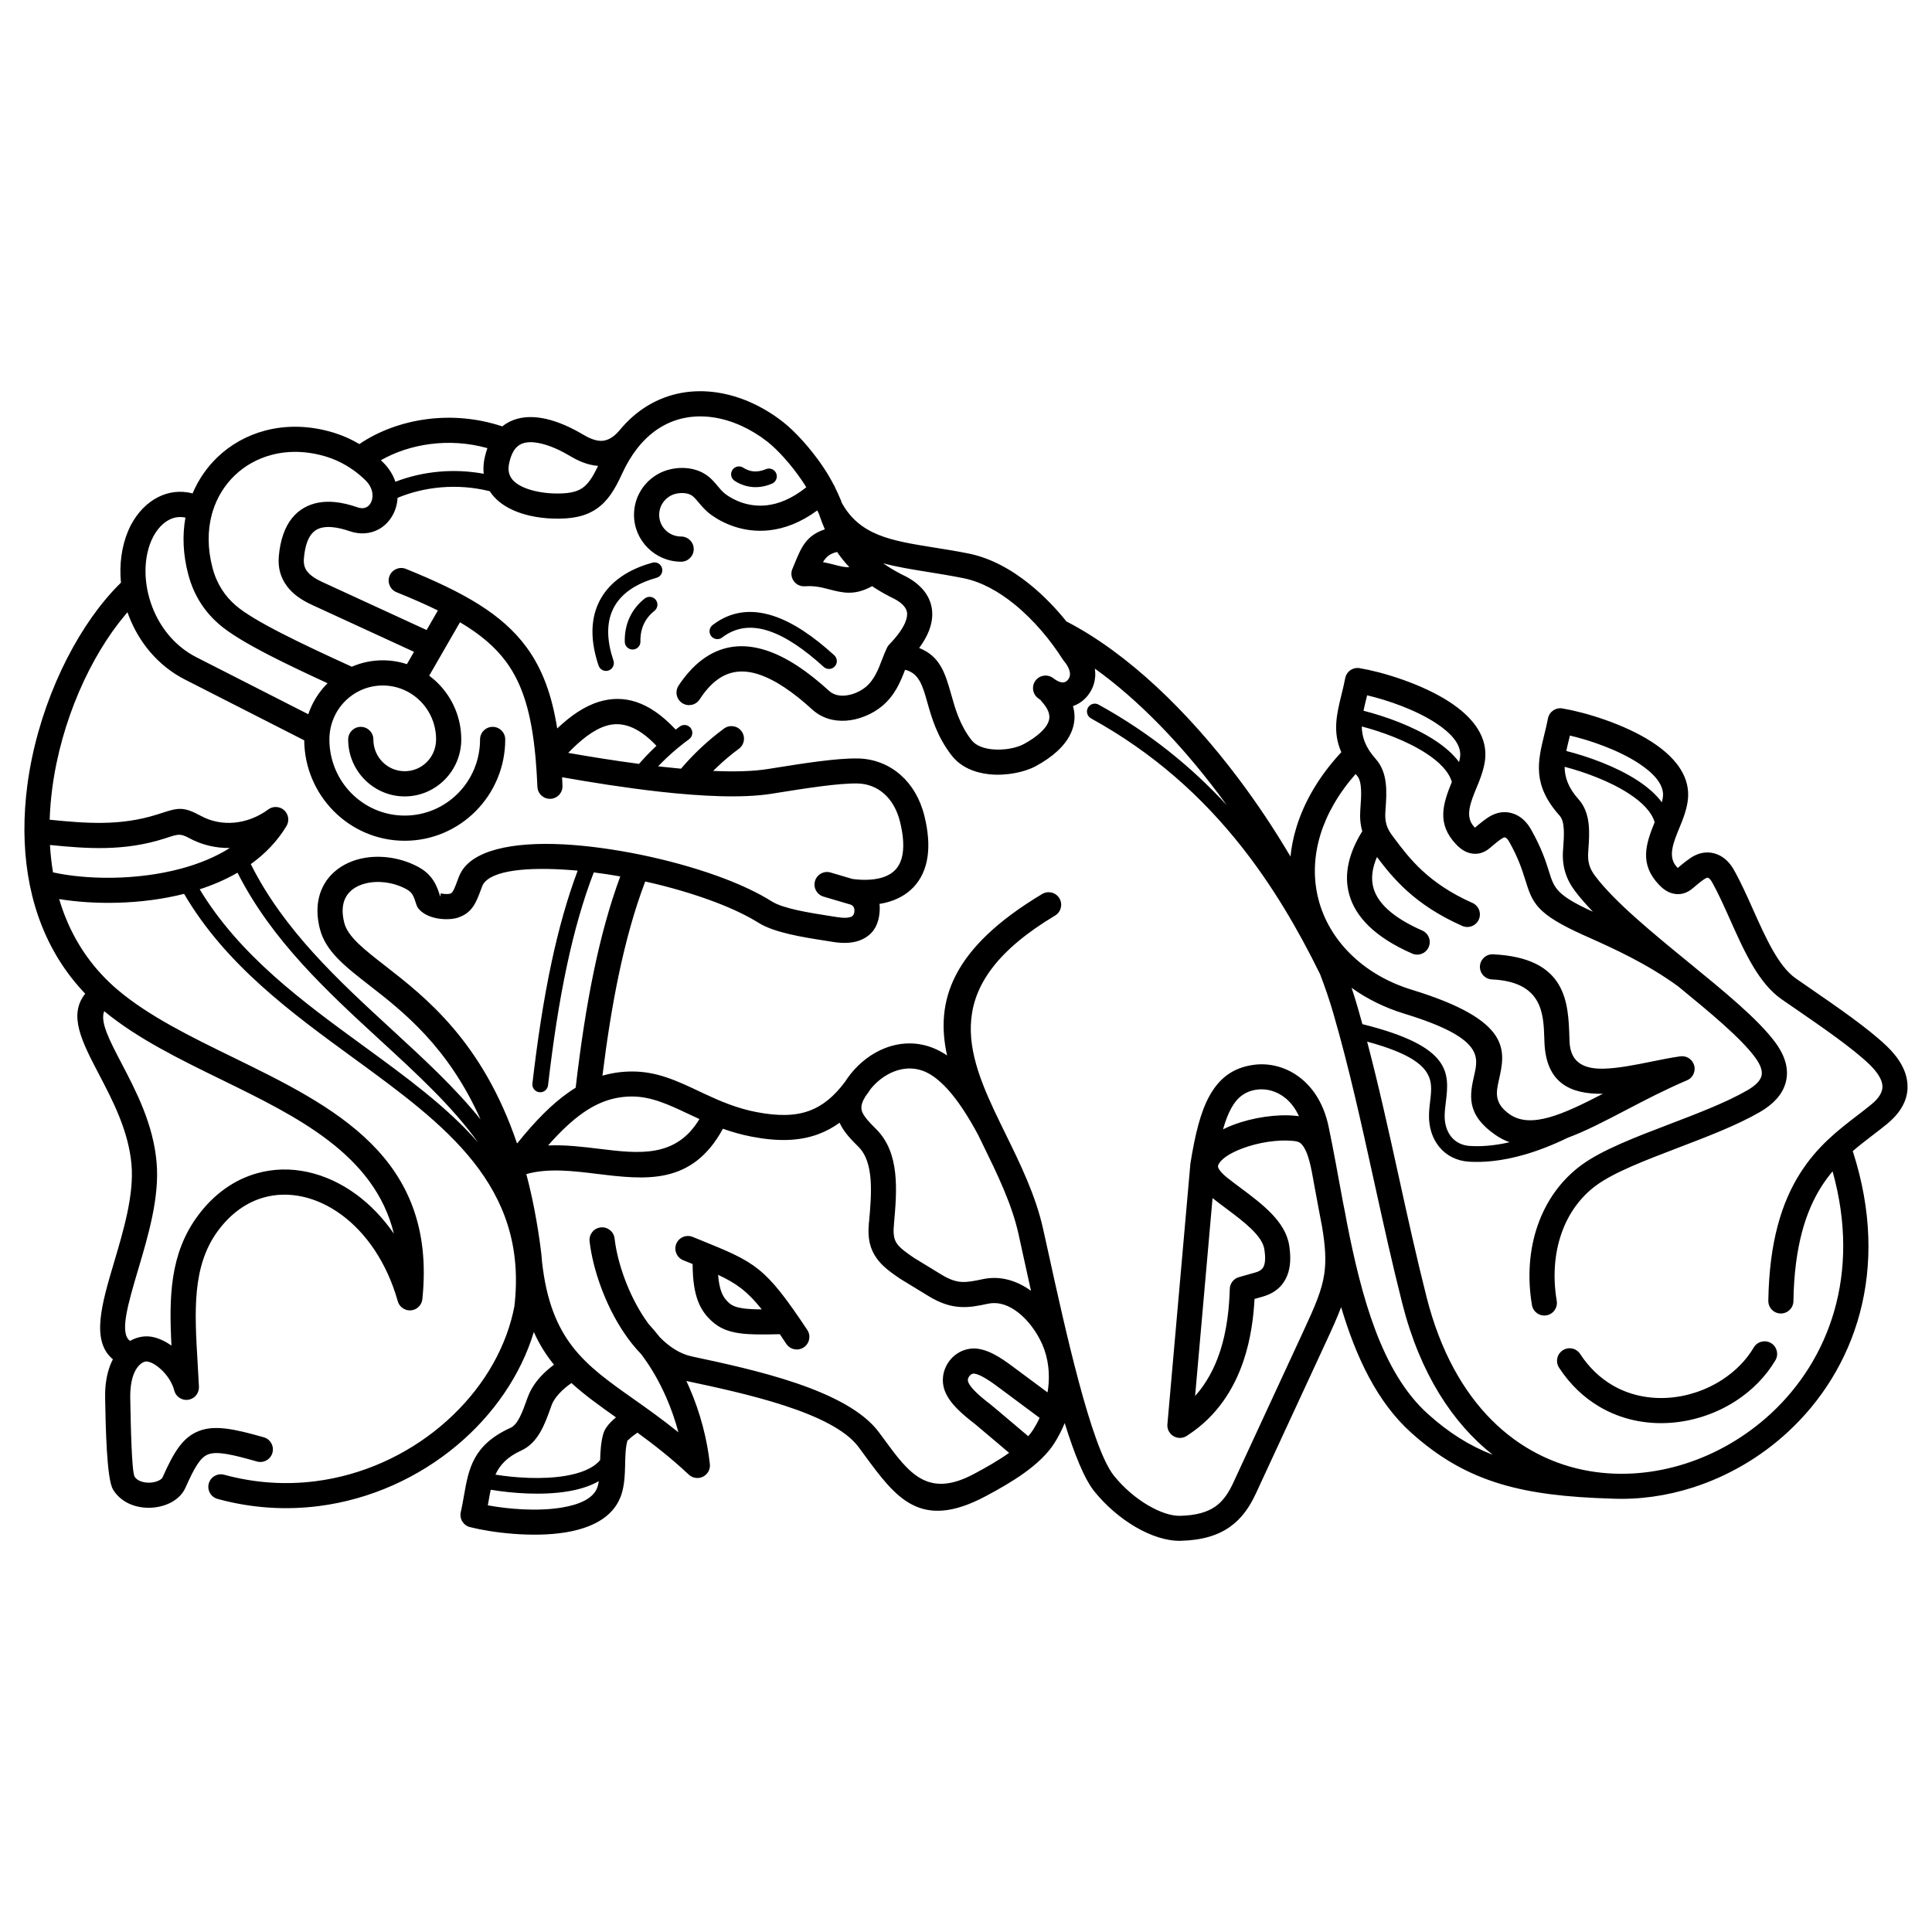 <?xml version="1.0" encoding="UTF-8"?>
<!-- Uploaded to: ICON Repo, www.svgrepo.com, Generator: ICON Repo Mixer Tools -->
<svg fill="#000000" width="800px" height="800px" version="1.1" viewBox="144 144 512 512" xmlns="http://www.w3.org/2000/svg">
 <path d="m426.64 308.71c0.082 0.035 0.156 0.07 0.23 0.109 16.09 8.383 31.93 23.715 45.227 41.363 5.027 6.68 9.703 13.699 13.891 20.812 0.258-2.559 0.777-5.148 1.578-7.754 2.051-6.711 5.93-13.477 11.898-19.906-2.379-5.391-1.215-10.133 0.086-15.426 0.328-1.328 0.664-2.707 0.941-4.172 0.336-1.805 2.074-2.996 3.883-2.66l0.055 0.016c5.664 0.938 16.207 4.039 23.688 8.918 5.68 3.703 9.766 8.496 9.516 14.395-0.039 0.996-0.215 2.133-0.57 3.438-0.316 1.184-0.801 2.59-1.496 4.273l-0.133 0.312c-1.773 4.281-3.316 8.016-0.727 10.734 0.066 0.07 0.121 0.133 0.172 0.18 0.641-0.551 1.32-1.113 2.004-1.648 0.855-0.664 1.684-1.238 2.402-1.605 2.016-1.027 4.086-1.125 6.027-0.371 1.754 0.68 3.281 2.062 4.41 4.062 2.863 5.066 3.953 8.555 4.812 11.297 1.324 4.227 1.93 6.141 11.613 10.543-1.789-1.859-3.387-3.684-4.727-5.457-1.188-1.57-2.055-3.188-2.606-4.992-0.543-1.793-0.746-3.684-0.598-5.801l0.004-0.012h-0.004l0.047-0.574c0.23-3.293 0.5-7.008-0.91-8.586-7.356-8.211-5.84-14.398-4.07-21.617 0.328-1.328 0.664-2.707 0.941-4.172 0.336-1.809 2.082-2.996 3.883-2.66l0.055 0.012c5.668 0.941 16.207 4.039 23.695 8.922 5.672 3.699 9.766 8.488 9.516 14.395-0.047 0.996-0.215 2.133-0.57 3.438-0.316 1.184-0.805 2.59-1.5 4.273l-0.125 0.309c-1.773 4.289-3.32 8.016-0.727 10.742 0.059 0.066 0.117 0.125 0.168 0.18 0.645-0.551 1.32-1.117 2.004-1.648 0.855-0.664 1.688-1.238 2.402-1.605 2.016-1.027 4.086-1.125 6.027-0.371 1.754 0.68 3.281 2.062 4.41 4.055 1.859 3.289 3.488 6.934 5.129 10.609 3.324 7.438 6.727 15.043 11.332 18.242 2.691 1.867 3.195 2.211 3.727 2.578 7.234 4.984 15.391 10.594 20.328 15.32 0.742 0.711 1.422 1.43 2.019 2.156 1.949 2.359 3.293 4.992 3.5 7.859 0.215 2.996-0.797 6.039-3.617 8.988-0.52 0.539-1.078 1.062-1.684 1.562-1.188 0.988-2.551 2.023-3.949 3.098-1.707 1.309-3.488 2.676-5.246 4.188 10.219 31.582 0.523 58.008-17.113 74.363-7.324 6.797-16.047 11.844-25.293 14.797-7.019 2.238-14.332 3.266-21.574 2.934-11.719-0.352-21.09-1.406-29.312-3.875-8.852-2.66-16.309-6.914-23.77-13.629-9.062-8.152-14.625-20.141-18.523-33.242-0.996 2.66-2.293 5.531-3.891 8.984l-18.656 40.309c-1.691 3.652-3.75 6.699-6.941 8.953-3.152 2.223-7.266 3.531-13.023 3.68-3.629 0.098-7.894-1.266-12.02-3.688-3.894-2.281-7.742-5.531-10.863-9.395-2.656-3.293-5.324-9.965-7.863-18.117-0.746 1.828-1.648 3.586-2.691 5.25-1.875 2.973-4.746 5.617-8.066 8-3.164 2.262-6.742 4.309-10.23 6.156-17.301 9.195-23.746 0.422-32.156-11.035-0.637-0.863-1.285-1.75-1.465-1.996-6.879-9.254-30.379-14.273-45.59-17.516l-0.047-0.012h-0.012c0.242 0.516 0.48 1.027 0.699 1.547 3.027 6.879 4.832 14.051 5.523 20.484 0.195 1.828-1.133 3.465-2.957 3.664-1.023 0.109-1.984-0.258-2.672-0.918-4.742-4.445-9.301-7.981-13.566-11.082-0.07 0.055-0.145 0.109-0.223 0.16-0.82 0.551-1.512 1.113-2.016 1.613-0.281 0.289-0.379 0.223-0.402 0.309-0.527 1.805-0.578 4.195-0.629 6.742l-0.012 0.332c-0.039 1.848-0.156 3.332-0.336 4.519-0.207 1.34-0.5 2.438-0.863 3.367-2.152 5.523-7.824 8.266-14.508 9.375-8.801 1.457-19.688 0.059-25.25-1.355l-0.07-0.016c-1.789-0.406-2.91-2.195-2.504-3.988 0.309-1.324 0.562-2.781 0.812-4.195 1.285-7.332 2.383-13.613 12.434-18.176 1.895-0.863 3.129-4.258 4.223-7.32 0.016-0.055 0.035-0.109 0.055-0.168l0.191-0.539 0.012 0.004 0.004-0.004c0.715-2.004 1.91-3.863 3.465-5.551 1.012-1.098 2.191-2.137 3.508-3.113-2.062-2.523-3.856-5.344-5.344-8.664-3.488 11.488-10.75 21.977-20.441 30.082-10.062 8.418-22.766 14.293-36.598 16.051-8.621 1.094-17.668 0.59-26.777-1.906-1.77-0.48-2.812-2.309-2.332-4.074 0.484-1.773 2.309-2.816 4.082-2.332 8.23 2.246 16.41 2.707 24.191 1.719 12.508-1.594 24.027-6.922 33.16-14.566 9.094-7.609 15.793-17.477 18.723-28.188 0.328-1.188 0.605-2.387 0.836-3.594 3.738-31.965-18.469-48.164-42.562-65.738-16.535-12.062-33.938-24.754-44.969-43.574-11.473 2.91-23.957 2.887-33.109 1.379 2.141 7.238 5.727 13.996 11.078 19.805 1.41 1.531 2.91 2.977 4.5 4.312 8.254 6.957 19.266 12.344 30.355 17.758 26.879 13.133 54.16 26.469 50.336 63.965-0.07 1.391-1.012 2.644-2.43 3.043-1.773 0.492-3.606-0.539-4.106-2.309-2.918-10.324-8.43-18.133-14.922-22.91-3.269-2.398-6.781-4.027-10.324-4.801-3.473-0.762-6.973-0.707-10.293 0.23-4.481 1.27-8.691 4.168-12.141 8.863-6.879 9.359-6.168 21.355-5.359 34.98 0.117 1.977 0.23 3.984 0.348 6.312h-0.004c0.07 1.543-0.941 2.977-2.5 3.375-1.777 0.453-3.586-0.621-4.039-2.398-0.5-1.949-1.703-3.805-3.148-5.238-1.426-1.414-2.957-2.344-4.121-2.43-0.098-0.012-0.086-0.016-0.109-0.016-0.594 0.016-1.379 0.387-2.137 1.258-1.023 1.18-1.848 3.152-2.082 6.191-0.055 0.742-0.082 1.473-0.066 2.188l0.004 0.152c0.125 6.871 0.367 19.402 1.152 20.727 0.297 0.504 0.789 0.883 1.379 1.145 0.828 0.367 1.805 0.508 2.769 0.453h0.012c0.945-0.055 1.84-0.301 2.523-0.707 0.359-0.215 0.621-0.449 0.727-0.691 3.082-6.961 5.481-10.723 9.742-12.328 4.055-1.527 8.926-0.621 17.078 1.707 1.77 0.504 2.797 2.348 2.293 4.117-0.504 1.773-2.348 2.801-4.117 2.297-6.762-1.934-10.609-2.754-12.906-1.891-2.09 0.785-3.668 3.531-5.996 8.781-0.695 1.582-1.918 2.836-3.438 3.738-1.582 0.941-3.535 1.496-5.531 1.617-1.98 0.117-4.035-0.195-5.844-0.996-1.797-0.801-3.367-2.066-4.43-3.856-1.668-2.805-1.93-16.504-2.07-24.012v-0.152c-0.02-1.047 0.004-1.969 0.066-2.785 0.238-3.09 0.973-5.57 1.988-7.523-5.859-4.887-3.004-14.535 0.348-25.824 2.473-8.348 5.262-17.734 4.59-25.699-0.754-8.953-4.992-17.051-8.543-23.84-4.625-8.844-8.281-15.836-3.727-21.527-0.246-0.258-0.488-0.516-0.73-0.777-10.852-11.777-15.266-26.84-15.383-42.203v-0.16c-0.023-4.027 0.246-8.074 0.77-12.09 2.516-19.129 10.887-37.598 20.852-49.418 1.316-1.562 2.637-2.992 3.961-4.281-0.465-4.836 0.172-9.629 1.93-13.766 0.25-0.578 0.5-1.113 0.75-1.582 1.648-3.102 4.133-5.809 7.231-7.352 2.68-1.336 5.754-1.805 9.074-0.953 1.551-3.668 3.789-6.906 6.566-9.574 3.488-3.344 7.809-5.793 12.664-7.074 5.531-1.465 11.742-1.41 18.184 0.562 2.387 0.73 4.656 1.742 6.785 3.012 4.934-3.367 11.203-5.754 18.031-6.621 6.324-0.801 13.145-0.297 19.828 1.934 1.188-0.957 2.519-1.605 3.949-2.004 2.445-0.68 5.082-0.562 7.699 0.031 3.41 0.781 6.84 2.398 9.637 4.066 1.492 0.887 3.188 1.707 4.832 1.742 1.449 0.023 3.062-0.625 4.797-2.59 4.684-5.777 10.445-8.996 16.555-10.117 6.188-1.133 12.68-0.074 18.711 2.672 2.871 1.309 5.644 3.004 8.227 5.023 1.629 1.273 3.488 3.062 5.34 5.129 1.77 1.98 3.531 4.207 5.082 6.473 0.828 1.203 1.605 2.453 2.43 3.961 0.176 0.312 0.348 0.641 0.52 0.973 0.172 0.246 0.312 0.52 0.414 0.816l0.004 0.004c0.5 1.008 1.004 2.109 1.531 3.352l-0.004 0.004c0.039 0.098 0.074 0.191 0.109 0.297 0.039 0.121 0.082 0.242 0.117 0.363 4.785 8.746 13.176 10.09 24.25 11.871 3.062 0.488 6.309 1.008 9.34 1.617 5.894 1.176 11.422 4.258 16.281 8.188 3.648 2.949 6.934 6.387 9.715 9.844zm-248.17 190.64c1.422-0.801 2.887-1.176 4.223-1.199 0.297-0.004 0.539 0 0.711 0.012 1.941 0.152 4.066 1.039 6.035 2.438-0.66-12.855-0.438-24.309 6.922-34.324 4.387-5.969 9.844-9.68 15.715-11.336 4.398-1.246 8.988-1.328 13.504-0.336 4.445 0.973 8.816 2.984 12.848 5.945 3.668 2.695 7.055 6.184 9.957 10.387-5.16-21.004-25.547-30.969-45.684-40.812-11.148-5.445-22.223-10.863-31.086-18.148-1.152 2.828 1.406 7.723 4.594 13.816 3.848 7.356 8.434 16.125 9.301 26.371 0.77 9.168-2.203 19.207-4.852 28.129-2.746 9.262-5.074 17.109-2.18 19.062zm160.21-227.93c-0.957-0.637-1.219-1.926-0.586-2.887 0.637-0.957 1.926-1.219 2.883-0.586 0.695 0.457 1.652 0.891 2.828 0.977 0.918 0.059 1.977-0.086 3.164-0.59 1.059-0.449 2.281 0.047 2.731 1.098 0.449 1.059-0.047 2.281-1.098 2.731-1.867 0.797-3.578 1.02-5.09 0.91-2.016-0.145-3.652-0.883-4.832-1.656zm81.395 58.516c-0.133-0.141-0.246-0.293-0.348-0.449-0.215-0.152-0.438-0.312-0.66-0.48-1.461-1.117-1.742-3.211-0.625-4.672 1.113-1.461 3.203-1.738 4.664-0.625 0.691 0.527 1.301 0.855 1.828 1.02 0.516 0.16 0.941 0.145 1.273 0.02 0.336-0.125 0.625-0.367 0.852-0.664 0.191-0.246 0.328-0.508 0.402-0.762 0.133-0.43 0.145-0.988-0.059-1.668-0.223-0.746-0.691-1.598-1.512-2.562-0.098-0.121-0.191-0.242-0.273-0.379-3.062-4.848-7.543-10.348-12.879-14.66-4.09-3.305-8.66-5.879-13.418-6.832-3.43-0.684-6.34-1.148-9.078-1.594-4.438-0.711-8.516-1.359-12.191-2.359 1.414 1.004 3.008 1.969 4.816 2.906 1.961 0.891 3.633 1.977 4.949 3.25 1.656 1.605 2.734 3.496 3.109 5.691 0.352 2.102 0.035 4.379-1.074 6.828-0.551 1.203-1.293 2.465-2.262 3.777 5.633 2.227 6.934 6.816 8.531 12.465 1.039 3.68 2.242 7.934 5.32 11.922 1.145 1.48 3.184 2.215 5.391 2.453 3.234 0.348 6.609-0.344 8.523-1.391 1.703-0.934 3.18-1.93 4.324-2.984 1.184-1.082 2-2.191 2.297-3.289 0.246-0.91 0.117-1.934-0.5-3.059-0.336-0.609-0.801-1.25-1.406-1.91zm8.258 1.133c0.562 1.906 0.555 3.769 0.059 5.578-0.648 2.379-2.137 4.527-4.227 6.449-1.566 1.43-3.481 2.746-5.629 3.918-2.906 1.594-7.844 2.66-12.41 2.172-3.844-0.414-7.547-1.895-9.949-5.008-3.875-5.019-5.269-9.941-6.469-14.188-1.188-4.207-2.133-7.535-5.754-8.469-0.035-0.004-0.066-0.016-0.102-0.023-1.234 3.223-2.676 6.785-6.144 9.664-2.422 2.004-5.941 3.582-9.492 3.824-3.168 0.207-6.379-0.594-8.996-2.988-4.992-4.551-9.844-7.914-14.344-9.336-3.949-1.254-7.664-0.922-10.973 1.617-0.777 0.594-1.527 1.289-2.246 2.098-0.746 0.828-1.496 1.82-2.258 2.977-1.008 1.543-3.074 1.977-4.613 0.969-1.543-1.008-1.969-3.074-0.969-4.613 0.902-1.375 1.863-2.625 2.883-3.758 1.039-1.152 2.09-2.137 3.164-2.961 5.246-4.019 10.992-4.594 17.023-2.684 5.488 1.738 11.148 5.606 16.816 10.77 1.125 1.027 2.586 1.367 4.07 1.266 2.109-0.141 4.223-1.094 5.688-2.309 2.231-1.855 3.316-4.684 4.281-7.215 0.398-1.031 0.777-2.019 1.309-3.141 0.16-0.336 0.371-0.637 0.613-0.887 2.039-2.106 3.379-3.961 4.109-5.57 0.543-1.195 0.715-2.188 0.578-2.996-0.121-0.715-0.535-1.391-1.18-2.016-0.746-0.719-1.793-1.379-3.094-1.969-0.098-0.039-0.191-0.09-0.281-0.141-1.707-0.887-3.266-1.805-4.684-2.75-4.691 2.574-7.801 1.762-11.441 0.816-1.82-0.473-3.824-0.992-6.348-0.789l-0.004-0.012c-0.516 0.047-1.047-0.035-1.562-0.25-1.691-0.719-2.481-2.676-1.758-4.367 0.297-0.699 0.434-1.031 0.562-1.355 1.789-4.344 3.082-7.481 8.027-9.109-0.57-1.32-1.09-2.699-1.578-4.137-0.145-0.289-0.289-0.578-0.43-0.875-4.488 3.293-8.766 4.812-12.621 5.25-6.957 0.797-12.445-1.906-15.406-4.019-1.547-1.113-2.523-2.281-3.449-3.391-0.641-0.762-1.238-1.48-1.875-1.863-0.676-0.406-1.57-0.594-2.504-0.59-1.078 0-2.141 0.246-2.973 0.691-0.926 0.492-1.703 1.234-2.254 2.141-0.516 0.855-0.812 1.863-0.812 2.941 0 1.594 0.645 3.031 1.688 4.07 1.055 1.043 2.508 1.684 4.133 1.684 1.844 0 3.336 1.496 3.336 3.34 0 1.84-1.492 3.336-3.336 3.336-3.438 0-6.555-1.391-8.82-3.641-2.266-2.254-3.672-5.359-3.672-8.785 0-2.328 0.648-4.516 1.777-6.383 1.152-1.914 2.828-3.496 4.832-4.566 1.773-0.945 3.953-1.473 6.102-1.477 2.09-0.004 4.203 0.48 5.945 1.531 1.582 0.957 2.535 2.09 3.543 3.301 0.656 0.781 1.344 1.605 2.227 2.238 2.074 1.484 5.918 3.379 10.766 2.828 3.098-0.352 6.637-1.707 10.465-4.777-0.402-0.66-0.816-1.293-1.25-1.93-1.422-2.074-2.996-4.066-4.543-5.793-1.586-1.777-3.148-3.281-4.473-4.324-2.176-1.703-4.5-3.125-6.898-4.219-4.828-2.195-9.945-3.055-14.758-2.172-4.609 0.84-8.996 3.32-12.609 7.793l-0.266 0.332c-1.484 1.898-2.848 4.144-4.039 6.766-1.941 4.262-3.824 7.234-6.707 9.227-2.926 2.019-6.535 2.805-11.812 2.613-1.762-0.066-3.82-0.289-5.875-0.754-2.926-0.672-5.906-1.84-8.195-3.742-0.961-0.801-1.797-1.719-2.465-2.75-4.336-1.082-8.699-1.375-12.855-1.027-4.141 0.348-8.07 1.324-11.574 2.785-0.086 1.672-0.543 3.254-1.309 4.625-0.887 1.594-2.172 2.902-3.762 3.75-2.156 1.145-4.812 1.441-7.715 0.434-1.566-0.543-3.109-0.918-4.57-1.043-1.594-0.133-3.012 0.051-4.109 0.68-1.062 0.609-1.949 1.719-2.555 3.465-0.383 1.109-0.66 2.488-0.801 4.172-0.117 1.355 0.16 2.422 0.766 3.281 0.035 0.039 0.07 0.082 0.102 0.125 0.832 1.078 2.223 1.996 4.031 2.828l27.625 12.715 2.988-5.184c-3.258-1.602-6.902-3.195-10.969-4.84-1.707-0.691-2.527-2.637-1.84-4.336 0.691-1.707 2.629-2.527 4.336-1.84 15.551 6.293 25.477 12.012 31.852 20.621 4.262 5.758 6.805 12.641 8.238 21.664 3.457-3.269 7.125-5.879 11.125-7.09 6.352-1.91 13.074-0.352 20.273 7.391 0.363-0.277 0.73-0.551 1.098-0.82 0.926-0.676 2.231-0.48 2.91 0.449 0.676 0.926 0.473 2.231-0.449 2.91-2.074 1.516-4.035 3.144-5.883 4.883-0.789 0.746-1.566 1.516-2.324 2.301 0.449 0.055 0.898 0.105 1.344 0.156 1.582 0.172 3.152 0.332 4.711 0.48 1.613-1.883 3.316-3.684 5.129-5.394 1.961-1.855 4.047-3.598 6.262-5.234 1.477-1.094 3.559-0.785 4.648 0.691 1.094 1.477 0.785 3.562-0.691 4.656-1.984 1.465-3.871 3.043-5.656 4.742-0.395 0.367-0.785 0.746-1.168 1.129 5.496 0.242 10.504 0.137 14.465-0.5l1.219-0.191c7.883-1.266 17.113-2.742 22.793-2.606 4.121 0.102 8.055 1.582 11.234 4.398 2.887 2.555 5.129 6.184 6.277 10.836 1.023 4.152 1.254 7.688 0.848 10.66-0.473 3.438-1.785 6.152-3.738 8.211-1.941 2.047-4.449 3.379-7.344 4.098-0.543 0.133-1.098 0.246-1.668 0.332 0.109 0.953 0.09 2.039-0.121 3.305-0.457 2.812-1.898 4.871-4.383 6.066-1.984 0.957-4.578 1.23-7.789 0.715-1.129-0.18-1.484-0.238-1.828-0.293-6.141-0.957-13.754-2.144-17.977-4.805-3.023-1.898-6.918-3.738-11.355-5.43-5.633-2.144-12.062-4.031-18.637-5.492-2.898 7.633-5.188 15.984-7.055 24.918-1.742 8.344-3.125 17.227-4.281 26.547 2.5-0.734 5.055-1.094 7.727-1.113 6.676-0.047 12 2.465 17.852 5.223 1.246 0.578 0.508 0.242 1.496 0.707 1.988 0.926 4.09 1.875 6.488 2.766 2.254 0.832 4.641 1.559 7.211 2.051 5.621 1.082 10.242 1.094 14.168-0.383 3.394-1.273 6.43-3.723 9.344-7.629 0.406-0.641 0.848-1.266 1.316-1.863 0.074-0.109 0.156-0.215 0.246-0.316 2.387-2.961 5.492-5.352 8.941-6.711 4.535-1.793 9.645-1.863 14.559 0.715 0.395 0.207 0.777 0.422 1.148 0.648 0.277 0.172 0.555 0.352 0.832 0.543-3.141-14.289 0.992-28.289 25.207-42.793 1.578-0.941 3.621-0.43 4.566 1.148 0.941 1.578 0.43 3.617-1.148 4.566-30.742 18.41-23.68 36.188-14.41 55.242 0.016 0.031 0.031 0.059 0.047 0.09 0.383 0.785 0.77 1.582 1.16 2.379 3.969 8.09 8.039 16.41 10.016 25.277 1.152 5.188 1.25 5.629 1.359 6.137 4.43 20.176 11.375 51.828 17.438 59.34 2.609 3.234 5.809 5.945 9.035 7.836 3.094 1.812 6.117 2.836 8.504 2.777 4.301-0.109 7.234-0.992 9.352-2.484 2.066-1.457 3.492-3.629 4.727-6.293l18.652-40.309c2.984-6.438 4.82-10.652 5.461-15.035 0.504-3.465 0.309-7.262-0.609-12.609-0.309-1.566-0.605-3.125-0.891-4.676l-0.02-0.09c-0.012-0.059-0.023-0.121-0.031-0.18-0.363-1.941-0.719-3.859-1.066-5.762-0.238-1.281-0.469-2.555-0.699-3.812-0.016-0.059-0.031-0.121-0.039-0.18-0.812-4.152-1.777-6.191-2.762-7.16-0.609-0.598-1.473-0.707-2.246-0.777-3.914-0.383-9.105 0.395-13.387 2.016-3.254 1.234-5.824 2.836-6.402 4.551-0.09 0.273 0.07 0.656 0.332 1.059 0.52 0.797 1.391 1.57 2.144 2.172 1.012 0.805 2.262 1.742 3.523 2.684 5.785 4.328 11.859 8.871 12.855 15.25 0.453 2.918 0.402 5.629-0.523 7.949-1.066 2.66-3.113 4.637-6.555 5.613l-2.109 0.598c-0.258 4.68-0.945 10.621-2.988 16.582-2.465 7.211-6.863 14.426-14.727 19.543-0.641 0.5-1.465 0.766-2.336 0.691-1.84-0.156-3.195-1.773-3.039-3.613l6.098-69.133 0.012 0.004c0.012-0.082 0.016-0.156 0.031-0.238 1.23-7.609 2.672-13.41 4.977-17.594 2.637-4.781 6.258-7.492 11.602-8.266 4.301-0.625 9.07 0.539 12.965 3.809 3.203 2.684 5.801 6.769 7.008 12.418 0.664 3.133 1.32 6.543 1.98 10.098 0.031 0.152 0.059 0.309 0.09 0.465 0.016 0.086 0.031 0.168 0.039 0.246 0.238 1.266 0.469 2.543 0.707 3.828 0.348 1.898 0.699 3.82 1.062 5.75l0.012 0.039c0.379 1.824 0.699 3.5 0.969 5.066 3.848 19.578 9.164 39.707 21.492 50.793 5.516 4.961 11.008 8.418 17.164 10.809-10.605-8.379-19.242-21.488-23.965-40.117-2.727-10.766-5.094-21.539-7.453-32.25-3.336-15.18-6.648-30.254-10.801-44.562-0.977-3.379-2.16-6.871-3.531-10.438-5.906-12.043-12.637-23.441-20.816-33.805-10.461-13.25-23.316-24.848-39.883-33.98-1.008-0.555-1.375-1.82-0.82-2.828 0.555-1.008 1.82-1.375 2.828-0.82 13.48 7.43 24.586 16.449 33.973 26.648-0.766-1.055-1.535-2.098-2.316-3.133-9.84-13.062-21.07-24.766-32.656-33.066 0.238 1.527 0.09 2.922-0.281 4.141-0.309 0.984-0.801 1.969-1.473 2.848-0.941 1.234-2.242 2.289-3.848 2.883-0.059 0.02-0.117 0.039-0.176 0.059zm-92.953-18.121c-0.918 0.699-2.223 0.523-2.918-0.387-0.699-0.91-0.523-2.215 0.387-2.918 4.887-3.742 10.254-4.273 15.895-2.484 5.301 1.676 10.809 5.453 16.348 10.5 0.852 0.777 0.91 2.09 0.137 2.941-0.77 0.852-2.09 0.91-2.938 0.141-5.117-4.664-10.121-8.125-14.809-9.609-4.344-1.375-8.438-0.996-12.105 1.812zm-124.91 60.059c8.742 17.512 23.305 30.902 37.195 43.676 8.641 7.945 17.027 15.652 23.695 23.996-8.625-19.32-20.59-28.641-29.434-35.523-6.609-5.144-11.656-9.078-13.164-15.023-1.145-4.527-0.664-8.324 0.906-11.34 0.973-1.875 2.371-3.422 4.062-4.637 1.629-1.168 3.5-2.004 5.5-2.508 4.793-1.215 10.488-0.57 15.348 1.953 2.086 1.082 3.379 2.348 4.328 3.84 0.852 1.34 1.289 2.66 1.77 4.176l0.066-0.312c-0.016-0.277-0.004-0.551 0.105-0.527v-0.012c0.906 0.18 1.898 0.238 2.504 0.047l0.109-0.035c0.625-0.324 1.145-1.727 1.758-3.379 0.145-0.402 0.301-0.812 0.371-1.004 0.211-0.555 0.484-1.098 0.82-1.629 3.848-6.109 15.617-7.906 29.5-6.836 13.039 1.008 28.242 4.398 40.09 8.914 4.797 1.832 9.09 3.871 12.523 6.035 3.074 1.934 9.926 3.004 15.453 3.871l1.855 0.289c1.812 0.293 3.082 0.23 3.856-0.141 0.383-0.18 0.613-0.57 0.711-1.137 0.277-1.699-0.875-2.016-1.309-2.137-0.23-0.059-0.102-0.02-0.273-0.07l-6.578-1.945c-1.762-0.52-2.769-2.367-2.254-4.133 0.52-1.762 2.367-2.769 4.133-2.254l5.805 1.715c2.684 0.348 5.16 0.301 7.238-0.211 1.684-0.418 3.094-1.137 4.117-2.223 1.008-1.062 1.699-2.543 1.965-4.508 0.297-2.172 0.098-4.875-0.719-8.184-0.805-3.281-2.309-5.769-4.211-7.453-1.977-1.75-4.418-2.664-6.988-2.727-5.062-0.121-13.977 1.305-21.594 2.519l-1.219 0.195c-7.684 1.23-18.535 0.695-29.473-0.516-9.184-1.02-18.551-2.523-26.078-3.856 0.035 0.746 0.074 1.5 0.105 2.273 0.074 1.832-1.355 3.379-3.195 3.449-1.832 0.074-3.379-1.355-3.449-3.195-0.117-2.676-0.273-5.184-0.48-7.547-0.031-0.156-0.039-0.316-0.047-0.473-1.043-11.262-3.324-19.098-7.809-25.16-2.941-3.969-6.914-7.297-12.184-10.414l-8.16 14.156c0.855 0.637 1.656 1.328 2.402 2.082 3.769 3.805 6.098 9.043 6.098 14.816 0 4.156-1.676 7.926-4.387 10.66-2.715 2.742-6.465 4.438-10.594 4.438-4.137 0-7.883-1.699-10.602-4.438-2.711-2.734-4.387-6.504-4.387-10.66 0-1.84 1.492-3.336 3.336-3.336s3.34 1.496 3.34 3.336c0 2.344 0.926 4.453 2.434 5.969 1.5 1.516 3.578 2.453 5.879 2.453 2.297 0 4.375-0.938 5.875-2.453 1.508-1.516 2.434-3.629 2.434-5.969 0-3.965-1.582-7.543-4.137-10.121-2.559-2.578-6.09-4.176-10-4.176-3.906 0-7.441 1.598-9.996 4.176-2.559 2.578-4.141 6.156-4.141 10.121 0 5.586 2.238 10.641 5.848 14.281 3.606 3.641 8.602 5.898 14.117 5.898 5.512 0 10.504-2.258 14.113-5.898 3.613-3.641 5.848-8.695 5.848-14.281 0-1.84 1.492-3.336 3.336-3.336s3.336 1.496 3.336 3.336c0 7.402-2.984 14.113-7.801 18.977-4.828 4.867-11.48 7.875-18.832 7.875-7.356 0-14.012-3.008-18.836-7.875-4.766-4.816-7.738-11.438-7.801-18.742l-31.59-16.098c-7.238-3.684-12.242-9.965-14.898-16.887-0.121-0.324-0.238-0.641-0.348-0.957-0.207 0.23-0.406 0.465-0.605 0.707-9.227 10.941-16.992 28.129-19.34 46.004-0.359 2.75-0.59 5.512-0.676 8.273 9.465 0.945 18.656 1.719 28.371-1.355 1.828-0.578 0.672-0.207 1.031-0.324 4.606-1.492 5.941-1.918 10.715 0.684 2.691 1.465 5.758 2.047 8.832 1.762 3.109-0.289 6.223-1.457 8.973-3.488 1.477-1.094 3.562-0.785 4.656 0.691 0.828 1.117 0.852 2.578 0.176 3.699l0.004 0.004c-2.445 4.051-5.684 7.379-9.453 10.086zm60.215 73.742c-6.801-9.5-16.152-18.102-25.836-27.004-14.062-12.922-28.797-26.477-37.902-44.473-3.117 1.805-6.504 3.258-10.027 4.402 10.645 17.613 27.367 29.809 43.277 41.414 11.336 8.266 22.27 16.242 30.484 25.66zm43.039-132.73c0.02 1.148-0.898 2.098-2.047 2.109-1.145 0.02-2.09-0.898-2.106-2.047-0.051-2.41 0.402-4.535 1.258-6.402 0.926-2.016 2.301-3.699 4.019-5.062 0.902-0.715 2.211-0.562 2.926 0.332 0.715 0.902 0.562 2.207-0.332 2.922-1.23 0.977-2.195 2.152-2.836 3.535-0.598 1.316-0.922 2.848-0.887 4.609zm-7.152 5.039c0.363 1.09-0.227 2.266-1.316 2.637-1.09 0.363-2.266-0.227-2.629-1.316-0.223-0.656-0.418-1.293-0.59-1.926-1.844-6.691-1.102-12.031 1.387-16.168 2.473-4.117 6.644-6.934 11.688-8.629 0.586-0.195 1.18-0.379 1.777-0.543 1.109-0.309 2.254 0.344 2.559 1.449 0.309 1.102-0.344 2.254-1.449 2.555-0.535 0.145-1.059 0.309-1.566 0.48-4.137 1.395-7.512 3.633-9.441 6.84-1.918 3.184-2.453 7.438-0.945 12.906 0.156 0.559 0.332 1.133 0.527 1.715zm-34.387-49.504c-0.059-0.57-0.082-1.164-0.055-1.785 0.031-0.855 0.145-1.75 0.359-2.676 0.191-0.836 0.418-1.617 0.68-2.336-5.109-1.426-10.258-1.703-15.062-1.094-4.891 0.621-9.418 2.152-13.176 4.309 0.168 0.156 0.332 0.312 0.492 0.469 1.656 1.598 2.75 3.394 3.356 5.231 3.633-1.406 7.633-2.344 11.809-2.695 3.754-0.312 7.668-0.152 11.598 0.578zm8.43-6.723c-0.051 0.066-0.102 0.133-0.152 0.191-0.102 0.133-0.195 0.266-0.289 0.406-0.023 0.051-0.055 0.105-0.086 0.152-0.457 0.766-0.836 1.75-1.113 2.973-0.121 0.527-0.188 1.008-0.203 1.449-0.059 1.656 0.645 2.891 1.727 3.793 1.379 1.148 3.371 1.895 5.402 2.359 1.633 0.371 3.266 0.555 4.648 0.605 3.762 0.137 6.144-0.297 7.801-1.441 1.582-1.09 2.805-3.023 4.141-5.863-2.84-0.195-5.367-1.379-7.5-2.656-2.281-1.359-5.043-2.676-7.707-3.281-1.629-0.371-3.18-0.469-4.465-0.109-0.828 0.227-1.582 0.68-2.207 1.422zm-43.031 5.715c-0.09-0.055-0.176-0.117-0.262-0.18-0.469-0.328-0.941-0.637-1.422-0.922-1.715-1.027-3.512-1.832-5.379-2.41-5.195-1.594-10.168-1.648-14.555-0.484-3.75 0.988-7.078 2.867-9.75 5.43-2.68 2.574-4.711 5.836-5.856 9.566-0.02 0.066-0.039 0.133-0.059 0.195-0.035 0.172-0.082 0.344-0.145 0.508-1.148 4.231-1.199 9.07 0.168 14.242 0.574 2.188 1.414 4.066 2.453 5.691 1.031 1.633 2.262 3.008 3.629 4.203 2.383 2.09 6.769 4.648 12.238 7.453 5.43 2.793 11.93 5.809 18.59 8.848 2.516-1.094 5.285-1.699 8.191-1.699 2.238 0 4.387 0.359 6.41 1.02l1.883-3.269-27.074-12.461c-2.734-1.258-4.957-2.801-6.504-4.812-0.055-0.074-0.109-0.152-0.156-0.227-1.594-2.168-2.359-4.711-2.098-7.789 0.188-2.195 0.586-4.117 1.168-5.793 1.188-3.426 3.113-5.703 5.527-7.082 2.371-1.359 5.094-1.785 7.969-1.543 1.98 0.172 4.074 0.672 6.184 1.406 0.988 0.344 1.812 0.281 2.422-0.047 0.449-0.238 0.816-0.613 1.078-1.09 0.312-0.555 0.488-1.223 0.492-1.941 0.012-1.336-0.562-2.828-1.918-4.133-1.027-0.992-2.106-1.895-3.223-2.691zm131.5 25.762c-0.719-0.762-1.391-1.543-2.016-2.344-0.43-0.551-0.836-1.113-1.223-1.688-0.031 0.012-0.059 0.02-0.098 0.023-1.84 0.418-2.863 1.34-3.656 2.672 1.176 0.207 2.242 0.484 3.266 0.75 1.289 0.332 2.481 0.645 3.727 0.586zm-211.84 73.625c0.141 2.445 0.402 4.863 0.805 7.25 8.629 1.91 21.945 2.242 33.988-1.004 4.625-1.25 9.035-3.027 12.863-5.453-3.754 0.051-7.465-0.82-10.797-2.641-2.266-1.238-2.996-1.004-5.5-0.191-1.02 0.328 0.023 0.004-1.062 0.348-10.695 3.391-20.375 2.676-30.293 1.688zm68.461-34.66c1.031-3.09 2.766-5.859 5.008-8.121l0.09-0.09c-5.402-2.488-10.617-4.949-15.191-7.297-5.918-3.039-10.766-5.891-13.594-8.367-1.844-1.613-3.496-3.461-4.875-5.633-1.379-2.168-2.492-4.664-3.258-7.57-1.406-5.309-1.578-10.387-0.742-15.027-1.562-0.328-2.977-0.098-4.207 0.52-1.785 0.887-3.273 2.555-4.312 4.508-0.207 0.387-0.379 0.746-0.516 1.062-2.168 5.094-2.039 11.617 0.25 17.594 2.102 5.481 6.031 10.438 11.688 13.32l29.652 15.105zm68.875 10.242c5.523 0.973 12.031 2.031 18.762 2.918 1.441-1.637 2.953-3.211 4.543-4.711l0.086-0.074c-5.031-5.32-9.383-6.488-13.281-5.316-3.43 1.031-6.805 3.777-10.113 7.184zm-7.254 131.75c0.031 0.141 0.055 0.289 0.066 0.438 0.004 0.055 0.012 0.117 0.016 0.172 0.098 0.82 0.176 1.637 0.23 2.453 2.297 20.898 11.387 27.32 24.102 36.305 3.738 2.641 7.769 5.488 12.047 8.941-0.828-3.109-1.914-6.266-3.281-9.371-1.754-3.984-3.945-7.856-6.602-11.355-1.629-1.676-3.133-3.566-4.492-5.586-5.094-7.535-8.348-17.094-9.168-24.309-0.203-1.828 1.117-3.477 2.949-3.68 1.828-0.203 3.477 1.117 3.68 2.949 0.715 6.293 3.582 14.664 8.066 21.312 0.301 0.449 0.609 0.883 0.926 1.309 1.055 1.145 2.055 2.328 3.004 3.547 2.527 2.562 5.371 4.414 8.43 5.066l0.047 0.012c16.172 3.449 41.172 8.781 49.555 20.07 0.82 1.109 1.16 1.562 1.492 2.019 6.481 8.816 11.438 15.574 23.66 9.078 3.238-1.719 6.531-3.594 9.371-5.617-1.102-0.934-2.41-2.035-3.684-3.117-2.539-2.152-4.969-4.211-5.324-4.488-1.707-1.316-3.32-2.637-4.664-3.988-1.531-1.535-2.731-3.148-3.387-4.891-0.48-1.281-0.605-2.602-0.434-3.863 0.207-1.523 0.832-2.953 1.754-4.133 0.926-1.18 2.18-2.133 3.641-2.676 1.168-0.441 2.453-0.613 3.793-0.434 1.793 0.242 3.598 1.012 5.426 2.098 1.559 0.922 3.223 2.141 4.949 3.449 0.086 0.066 3.129 2.324 6.051 4.488l2.066 1.535c0.137-0.82 0.238-1.641 0.293-2.469 0.273-3.981-0.434-7.996-2.332-11.602-1.668-3.176-4.07-6.109-6.871-7.906-2.125-1.367-4.481-2.035-6.856-1.527-2.672 0.57-4.891 1.02-7.394 0.863-2.606-0.16-5.223-0.957-8.398-2.898l-7.301-4.453c-0.074-0.039-0.152-0.09-0.223-0.137-2.711-1.848-4.797-3.379-6.297-5.547-1.629-2.348-2.332-5.047-1.988-8.926l0.039-0.484h0.016c0.66-7.445 1.406-15.836-2.812-20.012-2.07-2.051-3.914-3.981-4.977-6.344l-0.012-0.023c-1.754 1.27-3.594 2.262-5.543 2.992-5.199 1.953-10.957 2.004-17.766 0.695-2.762-0.535-5.273-1.258-7.609-2.098-8.184 15.027-20.484 13.531-33.387 11.961-6.387-0.781-12.941-1.578-18.715 0.059 1.594 6.016 2.906 12.691 3.859 20.117zm-6.297-28.227c4.883-6.07 9.301-10.504 13.672-13.562 0.621-0.434 1.234-0.84 1.855-1.219 1.27-10.906 2.816-21.32 4.863-31.109 1.855-8.883 4.121-17.215 6.957-24.887-2.359-0.418-4.707-0.781-7.019-1.066-2.898 7.516-5.199 15.734-7.082 24.531-2.133 9.945-3.727 20.633-5.039 31.891-0.133 1.145-1.164 1.965-2.309 1.832s-1.965-1.164-1.832-2.309c1.324-11.375 2.941-22.191 5.106-32.277 1.848-8.609 4.09-16.688 6.887-24.137-0.562-0.055-1.117-0.102-1.668-0.141-11.582-0.891-21.035 0.016-23.371 3.734-0.086 0.125-0.156 0.277-0.223 0.449-0.176 0.465-0.262 0.695-0.348 0.926-1.223 3.293-2.254 6.082-5.762 7.352-0.109 0.051-0.227 0.098-0.348 0.133l-0.012 0.004c-1.727 0.543-3.977 0.5-5.812 0.133l0.004-0.012h-0.004c-1.727-0.348-3.309-1.109-4.289-2.133-0.406-0.379-0.727-0.863-0.902-1.43-0.352-1.113-0.66-2.066-1.078-2.719-0.336-0.539-0.863-1.02-1.77-1.492-3.414-1.777-7.371-2.242-10.656-1.41-1.223 0.309-2.328 0.789-3.234 1.441-0.84 0.605-1.543 1.375-2.031 2.316-0.848 1.629-1.066 3.836-0.359 6.644 0.938 3.703 5.203 7.027 10.793 11.375 10.75 8.367 25.844 20.121 35.008 47.148zm327.73 54.059c0.938-1.582 2.984-2.106 4.566-1.176 1.582 0.938 2.106 2.977 1.176 4.566-2.555 4.301-6.144 7.918-10.348 10.676-5.223 3.422-11.422 5.516-17.734 5.914-6.367 0.406-12.863-0.91-18.617-4.324-4.027-2.383-7.668-5.773-10.629-10.297-1.004-1.543-0.574-3.602 0.969-4.613 1.543-1.004 3.606-0.574 4.613 0.969 2.379 3.633 5.266 6.332 8.438 8.211 4.543 2.695 9.715 3.734 14.809 3.41 5.148-0.328 10.219-2.047 14.5-4.852 3.379-2.211 6.254-5.09 8.262-8.484zm-19.863-95.578c-8.387-6.144-17.219-10.113-24.027-13.168l-0.832-0.371c-0.059-0.02-0.117-0.047-0.176-0.074-12.844-5.773-13.719-8.57-15.684-14.844-0.777-2.481-1.77-5.637-4.242-10.02-0.344-0.609-0.695-0.984-1.023-1.109-0.137-0.055-0.344-0.02-0.598 0.109-0.352 0.18-0.832 0.52-1.359 0.934-0.613 0.473-1.316 1.066-1.988 1.648-1.777 1.527-3.543 1.891-5.297 1.492-1.496-0.336-2.699-1.219-3.777-2.352-5.188-5.457-3.535-10.676-1.137-16.555-0.816-2.805-3.43-5.367-6.801-7.562-5.125-3.34-11.848-5.762-17.07-7.129 0.039 2.766 0.945 5.531 3.684 8.59 3.305 3.691 2.938 8.887 2.606 13.488l-0.039 0.574c-0.09 1.32 0.016 2.434 0.312 3.414 0.301 0.977 0.82 1.926 1.562 2.906 2.125 2.812-0.52-0.68 0.586 0.785 3.824 5.094 8.871 11.805 20.605 17 1.684 0.742 2.449 2.711 1.707 4.394s-2.711 2.449-4.394 1.707c-12.656-5.602-18.383-12.676-22.602-18.262-1.203 2.793-1.684 5.602-0.918 8.254 1.117 3.856 4.902 7.707 12.918 11.23 1.684 0.742 2.445 2.707 1.703 4.394-0.742 1.684-2.707 2.449-4.387 1.707-10.062-4.422-14.969-9.805-16.617-15.477-1.691-5.824 0.117-11.617 3.387-16.906l0.02-0.031c-0.492-1.727-0.672-3.547-0.527-5.57v-0.012l0.039-0.57c0.238-3.293 0.5-7.012-0.91-8.59-0.125-0.141-0.25-0.281-0.371-0.422-4.644 5.289-7.688 10.73-9.32 16.062-1.824 5.953-1.91 11.801-0.52 17.16 1.379 5.344 4.246 10.242 8.324 14.316 4.262 4.266 9.828 7.613 16.402 9.629 26.633 8.152 24.836 16.148 23.074 23.996-0.684 3.047-1.359 6.055 2.852 8.996 5.621 3.926 14.141 0.055 24.723-5.422-8.496 0.133-15.113-2.75-15.492-13.734l-0.031-0.867c-0.211-6.648-0.48-15.074-13.895-15.707-1.832-0.09-3.254-1.648-3.168-3.481 0.086-1.832 1.648-3.254 3.481-3.168 19.559 0.926 19.938 12.785 20.234 22.152l0.023 0.863c0.207 6.019 4.254 7.457 9.371 7.281 3.777-0.133 8.188-1.023 12.359-1.867 2.664-0.543 5.234-1.062 7.531-1.379 1.492-0.258 3.012 0.527 3.633 1.98 0.719 1.688-0.07 3.641-1.762 4.363-5.809 2.469-11.191 5.281-16.184 7.891-5.562 2.906-10.688 5.582-15.438 7.336-4.156 2.019-7.957 3.457-11.383 4.449-6.141 1.773-11.129 2.137-14.898 1.875-3.211-0.227-5.891-1.641-7.75-3.91-1.809-2.203-2.805-5.18-2.711-8.59 0.035-1.336 0.176-2.5 0.312-3.652 0.676-5.586 1.301-10.777-16.711-15.652 3.098 11.777 5.723 23.703 8.363 35.695 2.352 10.707 4.719 21.469 7.402 32.043 7.269 28.676 24.449 42.863 43.117 46.062 8.414 1.445 17.145 0.691 25.414-1.949 8.297-2.648 16.141-7.199 22.762-13.336 15.289-14.176 23.914-36.855 16.293-64.141-1.047 1.25-2.055 2.594-2.992 4.082-2.039 3.231-3.82 7.133-5.113 12.012-1.328 5.004-2.16 11.004-2.273 18.293-0.023 1.832-1.531 3.305-3.367 3.285-1.832-0.02-3.305-1.527-3.285-3.359 0.121-7.914 1.027-14.445 2.484-19.91 1.484-5.594 3.543-10.102 5.926-13.863 4.566-7.219 10.148-11.496 15.18-15.355 1.266-0.969 2.492-1.91 3.742-2.941 0.441-0.367 0.828-0.719 1.133-1.043 1.355-1.414 1.855-2.719 1.77-3.906-0.098-1.324-0.867-2.715-1.988-4.074-0.469-0.57-0.973-1.102-1.5-1.613-4.551-4.352-12.469-9.805-19.492-14.641-2.035-1.402-3.465-2.383-3.754-2.586-6.106-4.238-9.895-12.715-13.598-21-1.602-3.586-3.188-7.133-4.84-10.066-0.348-0.609-0.699-0.984-1.023-1.113-0.141-0.051-0.344-0.016-0.598 0.117-0.359 0.18-0.836 0.52-1.367 0.926-0.613 0.48-1.316 1.066-1.988 1.648-1.773 1.531-3.535 1.895-5.297 1.496-1.492-0.336-2.699-1.219-3.777-2.352-5.184-5.457-3.535-10.68-1.137-16.555-0.812-2.812-3.43-5.367-6.801-7.562-5.117-3.34-11.844-5.769-17.062-7.129 0.039 2.762 0.941 5.531 3.684 8.59 3.305 3.691 2.934 8.883 2.606 13.488l-0.039 0.574c-0.09 1.32 0.016 2.43 0.312 3.41 0.297 0.984 0.816 1.93 1.559 2.91 5.199 6.879 15.227 15.078 24.863 22.957 9.316 7.617 18.273 14.941 22.801 21.051 2.918 3.934 3.688 7.512 2.785 10.762-0.887 3.176-3.309 5.719-6.832 7.754-6.086 3.516-13.926 6.508-21.602 9.441-8.594 3.285-16.977 6.488-21.723 9.965-4.348 3.188-7.453 7.621-9.246 12.758-1.875 5.379-2.324 11.539-1.254 17.875 0.301 1.812-0.922 3.531-2.734 3.836-1.812 0.301-3.531-0.926-3.836-2.742-1.25-7.426-0.707-14.723 1.543-21.16 2.231-6.387 6.125-11.926 11.586-15.934 5.496-4.027 14.281-7.379 23.293-10.82 7.457-2.848 15.07-5.758 20.641-8.973 2.039-1.18 3.379-2.438 3.754-3.769 0.348-1.258-0.141-2.906-1.719-5.027-3.769-5.082-11.707-11.684-20.164-18.605zm-4.484-48.895c0.195-0.766 0.297-1.355 0.312-1.805 0.133-3.113-2.648-6.051-6.488-8.555-5.512-3.594-12.93-6.106-18.191-7.336-0.098 0.406-0.195 0.816-0.293 1.219-0.242 0.977-0.473 1.93-0.664 2.867 5.668 1.438 13.176 4.098 18.867 7.809 2.609 1.703 4.867 3.637 6.457 5.801zm-309.12 178.17c5.324 0.852 12.453 1.328 18.484 0.332 3.969-0.66 7.394-1.945 9.266-4.188 0.07-2.492 0.215-4.856 0.867-7.062 0.281-0.973 1.023-2.082 2.098-3.148 0.363-0.363 0.777-0.734 1.238-1.113-4.363-3.09-8.332-5.926-11.801-9.098-1.234 0.855-2.324 1.785-3.231 2.766-0.988 1.066-1.715 2.172-2.109 3.281l0.012 0.004-0.191 0.539c-0.02 0.055-0.039 0.109-0.059 0.16-1.543 4.316-3.309 9.129-7.766 11.156-3.727 1.699-5.664 3.863-6.805 6.375zm27.402 1.723c-2.332 1.34-5.176 2.207-8.246 2.715-6.699 1.109-14.641 0.527-20.402-0.438-0.203 0.934-0.371 1.895-0.543 2.883-0.07 0.406-0.141 0.828-0.223 1.246 5.32 0.988 13.113 1.668 19.598 0.594 4.523-0.75 8.246-2.312 9.375-5.203 0.168-0.422 0.316-1.008 0.441-1.793zm241.36-89.812c-1.301-0.465-2.57-1.113-3.809-1.98-7.875-5.496-6.715-10.664-5.535-15.906 1.094-4.871 2.207-9.836-18.516-16.176-5.254-1.605-9.965-3.949-14.012-6.867 0.559 1.668 1.078 3.32 1.547 4.949 0.453 1.559 0.891 3.117 1.324 4.684 23.887 5.926 23.023 13.059 22.098 20.762-0.137 1.125-0.273 2.262-0.301 3.258-0.066 2.387 0.586 4.414 1.77 5.856 1.137 1.387 2.801 2.254 4.816 2.394 2.785 0.195 6.332 0.004 10.621-0.973zm-38.711-114.35c5.672 1.43 13.176 4.09 18.867 7.805 2.613 1.703 4.867 3.637 6.457 5.805 0.203-0.77 0.297-1.355 0.316-1.809 0.133-3.113-2.648-6.047-6.492-8.555-5.508-3.594-12.922-6.102-18.188-7.336-0.098 0.414-0.195 0.82-0.297 1.223-0.238 0.977-0.473 1.93-0.664 2.867zm-171.04 149.49c0.156 1.988 0.473 3.449 0.898 4.566 0.516 1.355 1.215 2.16 1.949 2.836 0.871 0.801 2.055 1.246 3.805 1.484 1.344 0.191 2.961 0.262 4.926 0.266-3.812-4.769-6.758-6.918-11.578-9.152zm16.348 15.723c-0.07 0.004-0.141 0.012-0.207 0.012-4.453 0.109-7.758 0.121-10.402-0.246-3.133-0.441-5.41-1.387-7.379-3.188-1.395-1.281-2.719-2.805-3.691-5.359-0.855-2.258-1.41-5.324-1.414-9.801l-0.453-0.188-2.047-0.832c-1.703-0.691-2.527-2.637-1.84-4.336 0.691-1.707 2.637-2.527 4.344-1.84l2.047 0.832c14.715 5.984 17.086 6.949 28.328 23.816 1.023 1.531 0.609 3.602-0.926 4.625-1.531 1.023-3.602 0.609-4.625-0.922-0.605-0.906-1.18-1.762-1.727-2.57zm24.047-64.93c-0.438 0.656-0.875 1.281-1.324 1.879-0.172 0.289-0.332 0.57-0.48 0.852-0.75 1.43-0.754 2.516-0.328 3.461 0.605 1.34 2 2.785 3.594 4.363 6.418 6.359 5.531 16.395 4.742 25.297l0.016 0.004-0.047 0.484c-0.191 2.172 0.105 3.543 0.82 4.574 0.836 1.211 2.422 2.352 4.523 3.789l7.285 4.445c2.141 1.305 3.785 1.84 5.324 1.934 1.637 0.102 3.441-0.266 5.621-0.73 4.266-0.91 8.305 0.172 11.836 2.434 0.324 0.207 0.637 0.422 0.945 0.648-0.695-3.133-1.355-6.137-1.969-8.934-0.852-3.863-1.02-4.676-1.336-6.106-1.805-8.098-5.703-16.051-9.496-23.797-0.383-0.785-0.766-1.57-1.148-2.359-2.414-4.519-4.676-8.016-6.836-10.688-2.047-2.527-3.961-4.266-5.789-5.391-0.25-0.156-0.492-0.293-0.727-0.418-3.023-1.582-6.195-1.527-9.035-0.402-2.379 0.938-4.527 2.594-6.195 4.656zm-45.344 7.918c-0.484-0.223-0.969-0.441-1.445-0.672-2.004-0.934-1.273-0.59-1.523-0.707-5.144-2.422-9.824-4.629-14.984-4.594-4.523 0.031-8.641 1.355-12.902 4.336-2.949 2.066-5.981 4.914-9.254 8.641 4.586-0.207 9.191 0.352 13.715 0.906 10.328 1.258 20.188 2.457 26.395-7.914zm87.141 84.047c0.516-0.586 0.961-1.176 1.34-1.773 0.625-0.988 1.184-2.019 1.672-3.09-1.074-0.801-2.488-1.848-3.941-2.926-2.539-1.883-5.184-3.848-6.102-4.543-1.48-1.125-2.922-2.176-4.324-3.008-1.125-0.672-2.125-1.129-2.922-1.234-0.207-0.031-0.406 0-0.586 0.066-0.266 0.102-0.52 0.301-0.727 0.57-0.211 0.273-0.359 0.578-0.398 0.898-0.031 0.223-0.012 0.449 0.07 0.66 0.277 0.746 0.953 1.598 1.867 2.519 1.098 1.109 2.504 2.254 4.019 3.414 0.562 0.438 3.008 2.508 5.559 4.672 1.613 1.367 3.266 2.769 4.465 3.777zm71.742-84.797c-0.918-2.019-2.121-3.578-3.473-4.711-2.363-1.98-5.211-2.691-7.754-2.324-3.043 0.441-5.141 2.047-6.699 4.883-0.848 1.535-1.566 3.41-2.195 5.629 0.867-0.434 1.777-0.828 2.719-1.188 5.164-1.953 11.504-2.883 16.359-2.41 0.344 0.035 0.691 0.07 1.043 0.121zm-22.898 21.695-4.625 52.453c3.059-3.414 5.09-7.356 6.438-11.305 2.144-6.281 2.613-12.621 2.754-17.078 0.039-1.496 1.059-2.731 2.422-3.113v-0.004l4.43-1.258c1.199-0.336 1.867-0.922 2.172-1.672 0.438-1.094 0.418-2.648 0.137-4.457-0.574-3.668-5.543-7.387-10.273-10.922-1.137-0.852-2.266-1.691-3.457-2.637z"/>
</svg>